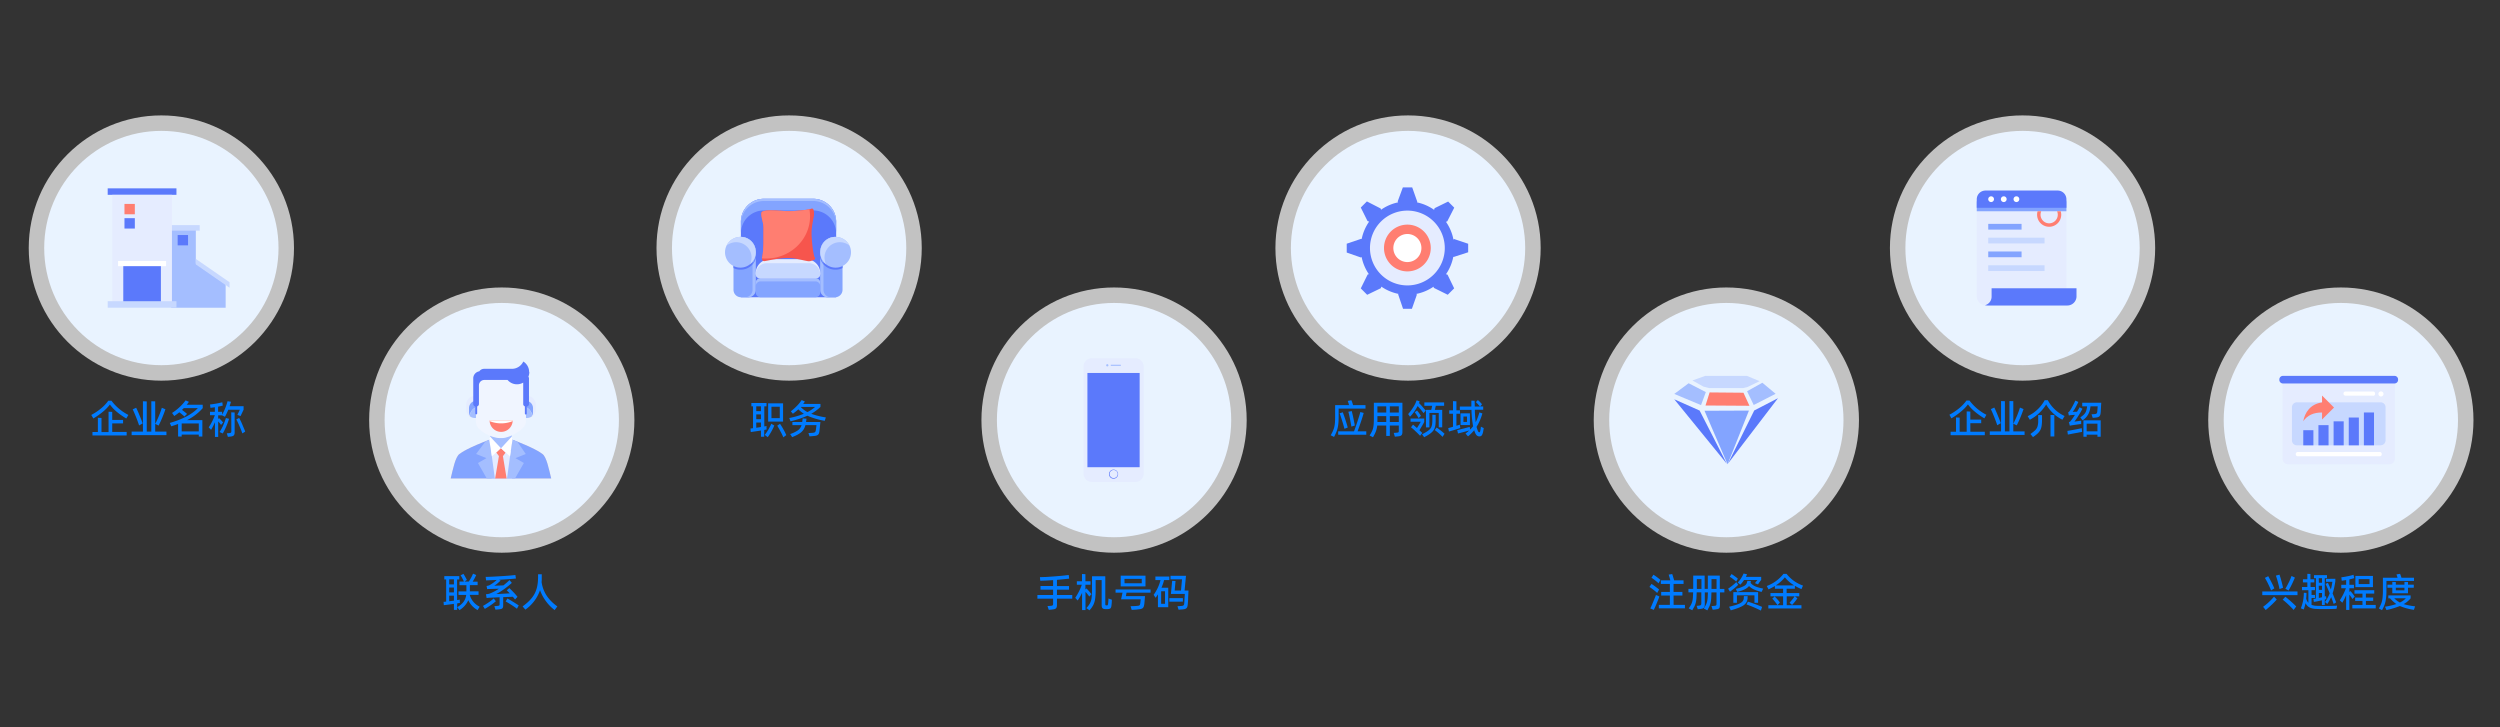 <svg id="图层_1" data-name="图层 1" xmlns="http://www.w3.org/2000/svg" xmlns:xlink="http://www.w3.org/1999/xlink" viewBox="0 0 1131 329"><rect x="0" y="0" width="1131" height="329" fill="#333333" stroke="none"/><defs><style>.cls-1{fill:none;}.cls-2{fill:#007bff;}.cls-3,.cls-9{fill:#fff;}.cls-3{opacity:0.7;}.cls-4{fill:#e9f3ff;}.cls-5{fill:#a4beff;}.cls-6{fill:#5b79fb;}.cls-7{fill:#c7d8ff;}.cls-8{fill:#e5ecff;}.cls-10{fill:#ff7e71;}.cls-11{fill:#83a4ff;}.cls-12{fill:#f7554d;}.cls-13{clip-path:url(#clip-path);}.cls-14{fill:#ffdecc;}.cls-15{fill:#f1ad86;}.cls-16{fill:#f0f5ff;}.cls-17{fill:#fefffe;}</style><clipPath id="clip-path"><rect class="cls-1" x="203.9" y="163.55" width="45.47" height="53"/></clipPath></defs><path class="cls-2" d="M41.29,187.72a26.49,26.49,0,0,0,4.49-3A18.35,18.35,0,0,0,49,181.28h1.42a22.15,22.15,0,0,0,7.66,6.44l-.94,1.61a32.29,32.29,0,0,1-4.36-3.06A17.1,17.1,0,0,1,49.72,183a18.34,18.34,0,0,1-3.15,3.26,33.43,33.43,0,0,1-4.34,3.06Zm14.39,3.84H50.77v3.85H57.3V197H41.83v-1.57h2.45V189l1.64.07v6.39h3.19v-9.2l1.66.07v3.64h4.91Z"/><path class="cls-2" d="M70.21,195.25H75.3v1.6H59.55v-1.6h5.11V181.53l1.73.07v13.65h2.07V181.53l1.75.05Zm-7.28-2.77c-.36-1.14-.83-2.42-1.4-3.84s-1.07-2.57-1.5-3.45l1.57-.73c.41.82.92,1.95,1.53,3.44s1.1,2.69,1.4,3.64Zm11.9-7.33c-.34,1.06-.81,2.3-1.4,3.73s-1.15,2.64-1.68,3.65l-1.54-.77c.55-1,1.11-2.25,1.67-3.6a36.16,36.16,0,0,0,1.33-3.68Z"/><path class="cls-2" d="M91.72,184.64a23,23,0,0,1-7.1,5.42h6.93v7.44H89.93v-.88H82.19v.88H80.57v-5.69c-1.15.43-2.18.77-3.1,1.05l-.66-1.52q8.7-2.51,12.69-6.7H83.15l-.81.8c1,.72,1.72,1.33,2.28,1.82l-1.2,1.17a18.77,18.77,0,0,0-2.31-1.9c-.72.58-1.48,1.14-2.27,1.68l-1-1.39a22.22,22.22,0,0,0,3.4-2.64,21.07,21.07,0,0,0,2.72-3.05l1.51.65c-.31.45-.63.9-1,1.32h7.22Zm-9.53,10.52h7.74v-3.57H82.19Z"/><path class="cls-2" d="M100,192.24a13.7,13.7,0,0,0-1.29-1.58v7H97.24V191a26.46,26.46,0,0,1-1.75,3.47l-1.06-1.15a25.55,25.55,0,0,0,2.77-5.47H95v-1.55h2.2v-2.07c-1,.16-1.69.25-2,.27l-.18-1.52c.76-.07,1.67-.19,2.77-.39s2-.4,2.78-.6l.21,1.5c-.45.12-1.15.29-2.12.48v2.33h1.82v1.29a21.31,21.31,0,0,0,1.4-2.9,25.73,25.73,0,0,0,1.06-3.18l1.55.25c-.14.5-.34,1.15-.61,2h6.32v1.59l-1.37,2.88-1.44-.54,1.12-2.34h-5.22a35.19,35.19,0,0,1-1.52,3.2l-1.31-.66H98.7v1.71l.39-.45a19.09,19.09,0,0,1,1.86,2Zm3.62-2.77a31.24,31.24,0,0,1-1.26,3.44,28.75,28.75,0,0,1-1.58,3.19l-1.44-.65a21.4,21.4,0,0,0,1.62-3,28.54,28.54,0,0,0,1.24-3.34Zm1-2.94,1.53.08v9c0,1.37-.52,1.78-2.05,1.91l-1,.11-.5-1.59,1-.09c.86-.07,1.06-.21,1.06-.93Zm3.58,2.54c.45.85,1,1.91,1.52,3.21s1,2.29,1.2,3l-1.29.79a29.59,29.59,0,0,0-1.23-3.15c-.52-1.22-1-2.29-1.49-3.19Z"/><circle class="cls-3" cx="1059" cy="190.05" r="60"/><circle class="cls-4" cx="1059" cy="190.05" r="53"/><circle class="cls-3" cx="781" cy="190.05" r="60"/><circle class="cls-4" cx="781" cy="190.05" r="53"/><circle class="cls-3" cx="915" cy="112.21" r="60"/><circle class="cls-4" cx="915" cy="112.21" r="53"/><circle class="cls-3" cx="637" cy="112.21" r="60"/><circle class="cls-4" cx="637" cy="112.21" r="53"/><circle class="cls-3" cx="504" cy="190.05" r="60"/><circle class="cls-4" cx="504" cy="190.05" r="53"/><circle class="cls-3" cx="357" cy="112.21" r="60"/><circle class="cls-4" cx="357" cy="112.21" r="53"/><circle class="cls-3" cx="227" cy="190.05" r="60"/><circle class="cls-4" cx="227" cy="190.05" r="53"/><circle class="cls-3" cx="73" cy="112.21" r="60"/><circle class="cls-4" cx="73" cy="112.21" r="53"/><path class="cls-5" d="M88.59,119.25V104H77.44v35.22h24.65V128.64Zm0,0"/><rect class="cls-6" x="48.72" y="85.21" width="31.11" height="2.93"/><path class="cls-7" d="M77.44,101.86H90.35v2.5H77.44Zm26.41,28.32L88.59,119.62v-2.5l15.26,10.57Zm0,0"/><rect class="cls-8" x="50.78" y="88.14" width="27" height="48.72"/><rect class="cls-9" x="53.42" y="118.07" width="21.72" height="2.35"/><rect class="cls-6" x="55.77" y="120.42" width="17.02" height="16.43"/><rect class="cls-10" x="56.31" y="92.25" width="4.69" height="4.69"/><path class="cls-6" d="M56.31,98.7H61v4.7H56.31Zm24.06,7.63h4.7V111h-4.7Zm0,0"/><rect class="cls-7" x="48.72" y="136.27" width="31.11" height="2.93"/><path class="cls-2" d="M346.83,194.3l-1.1.21v3.08h-1.48v-2.83c-1.35.24-2.88.45-4.61.69l-.12-1.59,1.15-.14v-9.9h-.75v-1.5h6.85v1.5h-1v9.09c.27,0,.61-.11,1-.2l0,.7ZM344.25,186v-2.17h-2.12V186Zm0,1.46h-2.12v2.2h2.12Zm-2.12,6.05c.65-.07,1.12-.16,1.46-.21l.66-.11v-2.05h-2.12Zm3.85,3.24a20.7,20.7,0,0,0,1.64-2.44,20.29,20.29,0,0,0,1.3-2.6l1.38.78a24.24,24.24,0,0,1-1.36,2.77,19.34,19.34,0,0,1-1.63,2.52Zm1.53-14.27h6.75v8.24h-6.75Zm1.5,6.68h3.76V184H349Zm3.85,2.55c.47.67,1,1.53,1.59,2.6a28.16,28.16,0,0,1,1.27,2.53l-1.35,1a22.91,22.91,0,0,0-1.22-2.55q-.81-1.54-1.53-2.7Z"/><path class="cls-2" d="M373.11,190.39a33.16,33.16,0,0,1-7.85-2.32,41.09,41.09,0,0,1-7.62,2.52l-.59-1.48a34.57,34.57,0,0,0,6.61-1.93,15.62,15.62,0,0,1-2.5-2,23.24,23.24,0,0,1-2.47,2l-.92-1.11a23.36,23.36,0,0,0,2.76-2.45,18.78,18.78,0,0,0,2.14-2.63l1.46.65c-.24.38-.51.75-.78,1.1h7.83v1.35A21.39,21.39,0,0,1,367,187.2a33.59,33.59,0,0,0,6.61,1.64Zm-8.26-1s0,.27-.09.74l-.11.79h6.5l-.22,2.1c-.09.87-.16,1.59-.23,2.17-.22,1.54-.81,1.94-2.72,2.08l-1.75.15-.5-1.5,1.71-.1c1.21-.11,1.49-.26,1.64-1.26l.2-1.46.09-.76h-5c-.69,2.61-2.18,3.91-6,5.42l-.9-1.4a13.46,13.46,0,0,0,3.57-1.73,4.58,4.58,0,0,0,1.58-2.29h-4.14v-1.42h4.43a15.5,15.5,0,0,0,.2-1.64Zm-2.63-5.3a12.13,12.13,0,0,0,3.06,2.34,15.86,15.86,0,0,0,3.47-2.34Z"/><path class="cls-6" d="M378.29,134.48H335.18V100.35a10.41,10.41,0,0,1,10.41-10.41h22.29a10.4,10.4,0,0,1,10.4,10.41v34.13Zm0,0"/><path class="cls-11" d="M367.88,89.93H345.59a10.42,10.42,0,0,0-10.41,10.41v5.27A10.41,10.41,0,0,1,345.59,95.2h22.29a10.4,10.4,0,0,1,10.4,10.41v-5.27a10.4,10.4,0,0,0-10.4-10.41Zm0,0"/><path class="cls-5" d="M367.88,89.93H345.59a10.42,10.42,0,0,0-10.41,10.41v1a10.41,10.41,0,0,1,10.41-10.41h22.29a10.41,10.41,0,0,1,10.4,10.41v-1a10.4,10.4,0,0,0-10.4-10.41Zm0,0"/><path class="cls-11" d="M374.48,134.48h3.3a3.38,3.38,0,0,0,3.38-3.39V110.56a3.38,3.38,0,0,0-3.38-3.39,6.68,6.68,0,0,0-6.68,6.68v17.24a3.38,3.38,0,0,0,3.38,3.39Zm0,0"/><path class="cls-5" d="M372.54,131.09V113.85a6.68,6.68,0,0,1,5.84-6.62,3,3,0,0,0-.6-.06,6.68,6.68,0,0,0-6.68,6.68v17.24a3.38,3.38,0,0,0,3.38,3.39h1.44a3.38,3.38,0,0,1-3.38-3.39Zm0,0"/><path class="cls-6" d="M378.05,122a6.92,6.92,0,0,0,3.11-.74V110.56a3.37,3.37,0,0,0-.63-2,6.85,6.85,0,0,0-2.49-.47,6.95,6.95,0,1,0,0,13.89Zm0,0"/><path class="cls-11" d="M372.54,113.85a6.64,6.64,0,0,1,2-4.77,6.92,6.92,0,0,0-2,10.21Zm0,0"/><path class="cls-5" d="M371.1,114.12a6.95,6.95,0,1,0,3.47-6,6.94,6.94,0,0,0-3.47,6Zm0,0"/><path class="cls-7" d="M373,116.52a6.95,6.95,0,0,1,11.27-5.44,6.94,6.94,0,1,0-10.57,8.46,7,7,0,0,1-.7-3Zm0,0"/><path class="cls-11" d="M338.51,134.48h-3.3a3.38,3.38,0,0,1-3.38-3.39V110.56a3.38,3.38,0,0,1,3.38-3.39,6.68,6.68,0,0,1,6.68,6.68v17.24a3.4,3.4,0,0,1-3.38,3.39Zm0,0"/><path class="cls-5" d="M340.45,131.09V113.85a6.68,6.68,0,0,0-5.85-6.62,3.08,3.08,0,0,1,.61-.06,6.67,6.67,0,0,1,6.67,6.68v17.24a3.38,3.38,0,0,1-3.38,3.39h-1.43a3.39,3.39,0,0,0,3.38-3.39Zm0,0"/><path class="cls-6" d="M334.94,122a6.89,6.89,0,0,1-3.11-.74V110.56a3.3,3.3,0,0,1,.63-2,6.85,6.85,0,0,1,2.49-.47,6.95,6.95,0,1,1,0,13.89Zm0,0"/><path class="cls-11" d="M340.45,113.85a6.65,6.65,0,0,0-2-4.77,6.93,6.93,0,0,1,2,10.21Zm0,0"/><path class="cls-5" d="M328,114.12a6.95,6.95,0,1,0,6.95-6.94,6.95,6.95,0,0,0-6.95,6.94Zm0,0"/><path class="cls-7" d="M340,116.52a6.95,6.95,0,0,0-11.27-5.44,6.94,6.94,0,1,1,10.56,8.46,6.81,6.81,0,0,0,.71-3Zm0,0"/><path class="cls-11" d="M368.88,134.48H344.1a2.23,2.23,0,0,1-2.22-2.22v-4.19a2.23,2.23,0,0,1,2.22-2.22h24.78a2.23,2.23,0,0,1,2.22,2.22v4.19a2.23,2.23,0,0,1-2.22,2.22Zm0,0"/><path class="cls-5" d="M368.88,125.85H344.1a2.23,2.23,0,0,0-2.22,2.22v1.44a2.23,2.23,0,0,1,2.22-2.22h24.78a2.23,2.23,0,0,1,2.22,2.22v-1.44a2.23,2.23,0,0,0-2.22-2.22Zm0,0"/><path class="cls-8" d="M368.91,125.85H344.07a2.19,2.19,0,0,1-2.19-2.18,6.46,6.46,0,0,1,6.44-6.44h16.35a6.45,6.45,0,0,1,6.43,6.44,2.19,2.19,0,0,1-2.19,2.18Zm0,0"/><path class="cls-7" d="M369.38,125.85H343.61a1.73,1.73,0,0,1-1.73-1.72,5.07,5.07,0,0,1,5.07-5.06H366a5.07,5.07,0,0,1,5.06,5.06,1.73,1.73,0,0,1-1.72,1.72Zm0,0"/><path class="cls-12" d="M344.45,96.29c0-.31.29-.55.76-.71a7.6,7.6,0,0,1,1.79-.32,23.15,23.15,0,0,1,2.42-.06c.89,0,1.78,0,2.69.1l2.62.15c.84,0,1.57.07,2.2.07.92,0,1.91,0,2.95-.1s2-.16,3-.26,1.79-.22,2.52-.35a8.92,8.92,0,0,0,1.57-.37.71.71,0,0,1,.73,0,1.38,1.38,0,0,1,.4.66,3.91,3.91,0,0,1,.14,1,9.4,9.4,0,0,1,0,1.19c0,.39-.12.88-.24,1.46s-.24,1.25-.37,2-.24,1.49-.33,2.3a19.77,19.77,0,0,0-.15,2.42c0,.55,0,1.17.06,1.88s.09,1.43.16,2.2.15,1.52.24,2.27.2,1.44.31,2.07.22,1.16.32,1.61a3.27,3.27,0,0,0,.31.9.85.85,0,0,1,.19.6.65.65,0,0,1-.31.43,3.64,3.64,0,0,1-.71.34l-1,.33a3.29,3.29,0,0,1-1.54,0c-.63-.11-1.36-.26-2.2-.45l-2.72-.57a19.34,19.34,0,0,0-3.1-.35,24.72,24.72,0,0,0-3.39.13c-1.19.13-2.32.28-3.37.45s-2,.35-2.77.5-1.32.25-1.6.29a1.06,1.06,0,0,1-1.14-.38,1.57,1.57,0,0,1-.09-1.32,10,10,0,0,0,.23-1.17q.12-.75.21-1.74c.05-.65.1-1.35.13-2.09s.05-1.48.05-2.23,0-1.45,0-2.2,0-1.45,0-2.12,0-1.31,0-1.91a12,12,0,0,0-.15-1.6c-.07-.47-.18-.93-.29-1.39s-.22-.9-.31-1.34-.15-.84-.19-1.24a4.7,4.7,0,0,1,.05-1.14Zm0,0"/><path class="cls-10" d="M362.87,95.16c-.95.11-1.95.2-3,.26s-2,.1-2.95.1c-.62,0-1.35,0-2.2-.07l-2.62-.15c-.91,0-1.8-.08-2.69-.1a23.15,23.15,0,0,0-2.42.06,7.12,7.12,0,0,0-1.79.32c-.47.16-.72.39-.76.71a4.15,4.15,0,0,0,0,1.12,9.73,9.73,0,0,0,.19,1.25c.09.43.19.87.3,1.34s.22.92.3,1.39a14,14,0,0,1,.14,1.6c0,.59,0,1.23,0,1.9s0,1.38,0,2.13,0,1.47,0,2.2,0,1.48-.05,2.23-.07,1.44-.13,2.09-.13,1.23-.2,1.74a9.65,9.65,0,0,1-.24,1.17,2.31,2.31,0,0,0-.08.43c.62.06,1.24.09,1.87.09,11,0,19.92-8.55,19.92-19.1a17.83,17.83,0,0,0-.29-3.21l-.77.15c-.73.13-1.57.24-2.52.35Zm0,0"/><path class="cls-2" d="M208.08,272.74l-1.26.23v2.92h-1.46v-2.7c-1.42.21-3,.41-4.58.59l-.12-1.51c.56,0,1-.09,1.19-.13v-10H201v-1.5h6.79v1.5h-1v9.34l1.22-.21,0,.72Zm-2.72-8.36V262.1h-2.13v2.28Zm0,1.43h-2.13V268h2.13ZM203.23,272c1-.12,1.71-.23,2.13-.28v-2.24h-2.13Zm12.84,4a9.59,9.59,0,0,1-4.21-4.46,10,10,0,0,1-4,4.48l-1-1.35c2.51-1.44,3.75-3.15,4.06-5.53h-3.5v-1.58H211l0-2.83h-3.13V263.1h2c-.2-.45-.43-1-.74-1.51a8.22,8.22,0,0,0-.77-1.29l1.28-.69c.23.34.52.79.83,1.35s.57,1,.75,1.41l-1.08.73h1.95c.34-.52.7-1.13,1.08-1.81a18.7,18.7,0,0,0,.84-1.77l1.43.63a27.1,27.1,0,0,1-1.61,3h2.25v1.55h-3.51v2.83h3.93v1.58h-4v0a8.54,8.54,0,0,0,4.5,5.37Z"/><path class="cls-2" d="M224.33,272A25.23,25.23,0,0,1,222,273.8c-.92.61-1.8,1.17-2.67,1.67l-.84-1.35a29.79,29.79,0,0,0,2.61-1.62,17.53,17.53,0,0,0,2.25-1.76Zm3.31-1.9v3.62c0,1.59-.34,1.8-2.32,2l-1.19.09-.48-1.6,1.2-.09c1-.07,1.17-.16,1.17-.86v-3.06l-4.34.21c-.45,0-1,.07-1.53.15l-.3-1.7a11.18,11.18,0,0,0,1.46-.25,19.55,19.55,0,0,0,4.39-2.28l-3.85.12c-.38,0-.87,0-1.44.09l-.29-1.46a4.28,4.28,0,0,0,1.4-.37,17.08,17.08,0,0,0,3.19-2.35l-1,.06-3.8.16-.2-1.6c1.84,0,4.12-.15,6.84-.31s4.94-.34,6.61-.54l.25,1.6c-1.64.17-4.19.36-7.7.56l.79.34c-.72.67-1.28,1.18-1.69,1.52a13.13,13.13,0,0,1-1.21.83l4.14-.15a35.53,35.53,0,0,0,2.76-2.39l1.06,1.26a39.29,39.29,0,0,1-3.49,2.82,28.79,28.79,0,0,1-3.53,2.2c1.24,0,3.26-.13,6.08-.29-.54-.56-1-1-1.37-1.37l1.16-1c.52.45,1.15,1.08,1.89,1.86a23.93,23.93,0,0,1,1.81,2.09L233,271.21c-.22-.29-.54-.71-1-1.23l-2.67.09C229,270.09,228.42,270.13,227.64,270.14Zm1.93.65c.68.38,1.53.89,2.56,1.52s1.87,1.17,2.54,1.62l-.8,1.51a28.34,28.34,0,0,0-2.41-1.68q-1.56-1-2.7-1.62Z"/><path class="cls-2" d="M250.92,276a19.81,19.81,0,0,1-6.61-9,17.81,17.81,0,0,1-6.64,8.8l-1.25-1.46c5.1-3.72,6.88-7,7-12.89,0-.23,0-.79,0-1.65l1.67,0c0,.16,0,.54,0,1.13v1.14c0,.57-.06,1-.07,1.28.66,4.55,3.07,8.08,7.12,11Z"/><g class="cls-13"><path class="cls-14" d="M222.08,198.67c-10.05,3.8-13.06,5.83-14.26,6.74-1.83,1.4-2.85,6.62-3.93,11.06h45.48c-1.08-4.44-2.1-9.66-3.93-11.06-1.2-.91-4.1-2.89-14.15-6.69Zm0,0"/><path class="cls-11" d="M222.08,198.67c-10.05,3.8-13.06,5.83-14.26,6.74-1.83,1.4-2.85,6.62-3.93,11.06h45.48c-1.08-4.44-2.1-9.66-3.93-11.06-1.2-.91-4.1-2.89-14.15-6.69Zm0,0"/></g><path class="cls-5" d="M231.51,191.1v9.61a6.74,6.74,0,0,1-9.76,0V191.1c0-5.19,9.76-5.19,9.76,0Zm0,0"/><path class="cls-8" d="M226.65,202.8s-6.81,1.4-6.81,1.76,2.6,11.92,2.6,11.92h9.25l1.05-11.87Zm0,0"/><path class="cls-5" d="M221.75,198.8v1.91l2.12,15.76h-3.65l-4-7,3.83-2.2-4.67-1.88,4.3-5.76Zm9.76,0v1.9l-2.14,15.76H233l4-7-3.83-2.2,4.68-1.88-3.83-5.59Zm0,0"/><path class="cls-9" d="M221.75,197.53l-.42,1.43,1.19,7.46,4.14-3.62Zm0,0"/><path class="cls-10" d="M224.53,204.75l1.18,1.57h1.84l1.18-1.57-2.08-1.95Zm1.18,1.58L224,216.47h5.2l-1.68-10.14Zm0,0"/><path class="cls-9" d="M231.51,197.53l.34,1.41-1.13,7.55-4.07-3.69Zm0,0"/><path class="cls-15" d="M212.51,188l0,.28.37.25a3,3,0,0,1-.34-.53Zm0,0"/><path class="cls-8" d="M212.12,184.65a3.37,3.37,0,0,1,3.38-3.37h.05v-2.16a4.6,4.6,0,0,0-.64-.05,4,4,0,0,0-4,4v2.12a4,4,0,0,0,1.54,3.14l0-.28a3.43,3.43,0,0,1-.39-1.56Zm0,0"/><path class="cls-11" d="M215.54,184.18v-2.9h0a3.37,3.37,0,0,0-3.37,3.38v1.8a3.36,3.36,0,0,0,.38,1.56,4.66,4.66,0,0,1,3-3.84Zm0,0"/><path class="cls-5" d="M212.51,188a3.67,3.67,0,0,0,.34.53,4,4,0,0,0,2.05.57,4.48,4.48,0,0,0,.64-.05v-4.89a4.64,4.64,0,0,0-3,3.84Zm0,0"/><path class="cls-15" d="M240.75,188l0,.28-.37.25a3,3,0,0,0,.34-.53Zm0,0"/><path class="cls-8" d="M241.14,184.65a3.37,3.37,0,0,0-3.38-3.37h0v-2.16a4.6,4.6,0,0,1,.64-.05,4,4,0,0,1,4,4v2.12a3.94,3.94,0,0,1-1.54,3.14l0-.28a3.43,3.43,0,0,0,.39-1.56Zm0,0"/><path class="cls-11" d="M237.72,184.18v-2.9h.05a3.37,3.37,0,0,1,3.37,3.38v1.8a3.36,3.36,0,0,1-.38,1.56,4.66,4.66,0,0,0-3-3.84Zm0,0"/><path class="cls-5" d="M240.75,188a3.67,3.67,0,0,1-.34.53,4,4,0,0,1-2,.57,4.48,4.48,0,0,1-.64-.05v-4.89a4.64,4.64,0,0,1,3,3.84Zm0,0"/><path class="cls-16" d="M237.93,191c0,3-7.21,7.18-10.66,7.18H226c-3.51,0-10.67-3.36-10.67-7.18V177.2c0-5.89,4.78-6.39,10.67-6.39h1.28c5.89,0,10.66.5,10.66,6.39Zm0,0"/><path class="cls-10" d="M226.72,195.38a5.22,5.22,0,0,0,5.22-5.22H221.5a5.22,5.22,0,0,0,5.22,5.22Zm0,0"/><path class="cls-17" d="M221.51,190.52a13.94,13.94,0,0,0,10.42,0c0-.12,0-.25,0-.36H221.5c0,.12,0,.24,0,.36Zm0,0"/><path class="cls-6" d="M239.38,168.28a5.56,5.56,0,0,0-2.64-4.73,5.7,5.7,0,0,1-5.17,3.31H219a2.62,2.62,0,0,0-2.17,1.13,3.25,3.25,0,0,0-2.73,3,.53.53,0,0,0,0,.13v11.69a1.15,1.15,0,0,0,.91,1.07v3.21a.44.44,0,0,0,.87,0v-3.24a1.15,1.15,0,0,0,.79-1v-8.52a2.44,2.44,0,0,1,2.44-2.44h10.52a5.56,5.56,0,0,0,7.07,1.2v9.76a1.13,1.13,0,0,0,.75,1v3.26a.43.43,0,0,0,.86,0v-3.2a1.15,1.15,0,0,0,1-1.08V171.14a1,1,0,0,0-.27-.68,5.61,5.61,0,0,0,.43-2.18Zm0,0"/><path class="cls-2" d="M485.09,269.19v1.66h-6.92v2.7c0,1.74-.45,2.05-2.41,2.23l-1.31.11-.56-1.71,1.31-.09c1.14-.11,1.23-.13,1.23-1.1v-2.14h-7.11v-1.66h7.11v-2.43h-5.71v-1.64h5.71v-2.66q-3.57.24-5.82.28l-.14-1.63c1.8,0,4-.15,6.55-.35s4.72-.39,6.47-.63l.21,1.66q-2,.24-5.53.54v2.79h5.46v1.64h-5.46v2.43Z"/><path class="cls-2" d="M492.79,269.88a24.66,24.66,0,0,0-1.71-2.15V276h-1.55v-7.8a20.7,20.7,0,0,1-2,3.46l-1.1-1.2a27.7,27.7,0,0,0,1.64-2.78,19.35,19.35,0,0,0,1.33-3.15h-2.23v-1.58h2.32v-3.26l1.55.07v3.19h2.32v1.58h-2.32v2.11l.47-.43a14.08,14.08,0,0,1,1.09,1.17c.47.52.87,1,1.19,1.42ZM503,271.3a20,20,0,0,1-.15,2.41c-.14,1.49-.43,1.78-1.83,1.85h-1c-1.2-.05-1.63-.48-1.63-1.9V262.42h-2.72v4.47a26.12,26.12,0,0,1-.24,4.05,8.65,8.65,0,0,1-.81,2.72,10.5,10.5,0,0,1-1.74,2.44l-1.41-1a10.54,10.54,0,0,0,1.64-2.2,7,7,0,0,0,.72-2.34,27.46,27.46,0,0,0,.2-3.74v-6.12h6v12.46c0,.59.07.7.52.72h.22c.36,0,.45-.13.54-.87a19.6,19.6,0,0,0,.15-2.23Z"/><path class="cls-2" d="M520.51,268.11H509.65l-.3,1.57H518l-.14,1.71c-.06.68-.09,1.26-.15,1.71-.3,2.19-.65,2.43-3.6,2.68l-2.14.13-.49-1.66,2.25-.09c1.91-.14,2-.16,2.15-1.44.1-.77.16-1.31.18-1.6h-8.88l.65-3h-3.15v-1.44h15.84ZM507,260.42h11.22v4.88H507Zm1.75,3.46h7.78v-2H508.7Z"/><path class="cls-2" d="M522.7,262.42v-1.6H529v1.6h-2.36a25.08,25.08,0,0,1-1.19,3.48h3.06v8.8h-4.66v-5.8c-.42.63-.76,1.15-1.05,1.55l-.9-1.35a18.69,18.69,0,0,0,1.86-3.15,19,19,0,0,0,1.26-3.53Zm2.6,10.75h1.76V267.5H525.3Zm3.72-2.56h6.12v1.57H529Zm6.88-3.44h1.77l-.15,3.05c0,1.31-.11,2.32-.16,3-.15,1.93-.61,2.34-2.52,2.49l-1.66.12-.5-1.58,1.69-.11c1.1-.07,1.31-.31,1.39-1.3l.12-2.07c.06-.88.11-1.56.13-2.07h-6.29l.56-5.94,1.53.09-.39,4.3h2.86l.47-5.07h-5.21v-1.59h7Z"/><path class="cls-8" d="M513.57,218.05H494a3.82,3.82,0,0,1-3.81-3.81V165.85a3.81,3.81,0,0,1,3.81-3.8h19.61a3.81,3.81,0,0,1,3.81,3.8v48.39a3.81,3.81,0,0,1-3.81,3.81Zm0,0"/><rect class="cls-6" x="491.95" y="168.73" width="23.63" height="42.64"/><path class="cls-6" d="M501.71,214.45a2.06,2.06,0,1,0,2.06-2,2.05,2.05,0,0,0-2.06,2Zm0,0"/><path class="cls-8" d="M502,214.45a1.82,1.82,0,1,0,.91-1.57,1.79,1.79,0,0,0-.91,1.57Zm0,0"/><path class="cls-5" d="M507.07,165.52h-4.56s0,0,0,0V165a0,0,0,0,1,0,0h4.56a0,0,0,0,1,0,0v.45s0,0,0,0Zm0,0"/><path class="cls-5" d="M500.43,165.26a.51.51,0,0,0,.26.44.52.52,0,0,0,.51,0,.51.51,0,0,0,0-.88.47.47,0,0,0-.51,0,.51.51,0,0,0-.26.44Zm0,0"/><path class="cls-2" d="M881.91,187.63a26.49,26.49,0,0,0,4.49-3,18.35,18.35,0,0,0,3.22-3.42H891a22.21,22.21,0,0,0,7.65,6.44l-.93,1.61a31.47,31.47,0,0,1-4.36-3.07,16.79,16.79,0,0,1-3.06-3.25,18.35,18.35,0,0,1-3.15,3.25,32.57,32.57,0,0,1-4.34,3.07Zm14.39,3.84h-4.92v3.85h6.54v1.57H882.45v-1.57h2.45v-6.46l1.64.07v6.39h3.19v-9.2l1.65.07v3.64h4.92Z"/><path class="cls-2" d="M910.82,195.16h5.1v1.6H900.17v-1.6h5.11V181.44l1.73.07v13.65h2.07V181.44l1.74.05Zm-7.27-2.77c-.36-1.14-.83-2.42-1.4-3.84s-1.07-2.57-1.5-3.46l1.57-.72c.41.81.92,1.95,1.53,3.44s1.1,2.69,1.4,3.64Zm11.9-7.33c-.34,1.06-.81,2.3-1.4,3.73s-1.16,2.64-1.68,3.65l-1.55-.77q.84-1.57,1.68-3.6a37,37,0,0,0,1.33-3.68Z"/><path class="cls-2" d="M917.32,188.28a17,17,0,0,0,7.69-7.22h1.42a16.37,16.37,0,0,0,7.6,7.15l-1,1.67a17.39,17.39,0,0,1-7.34-6.89,19.17,19.17,0,0,1-7.39,6.91Zm1.24,8.05a16.77,16.77,0,0,0,2.23-1.78,4,4,0,0,0,1-1.7,8.53,8.53,0,0,0,.29-2.52v-2.57l1.73.05v2.36c-.07,4-.68,5.26-4.09,7.58Zm9.09-8.61,1.73.06v9.68h-1.73Z"/><path class="cls-2" d="M941.87,194.55l.06.83-2.94.55c-1.42.27-2.59.51-3.49.67l-.22-1.66c.6-.09,1.69-.27,3.26-.57s2.67-.53,3.26-.67Zm-6.23-8.05a1.1,1.1,0,0,0,.63-.51,15.49,15.49,0,0,0,1.23-2,29.26,29.26,0,0,0,1.37-2.76l1.38.61c-.38.83-.83,1.71-1.35,2.63a11.76,11.76,0,0,1-1.24,1.87l2-.09c.57-1,1-1.63,1.11-2l1.32.67a32.69,32.69,0,0,1-1.89,3.28,23.93,23.93,0,0,1-1.75,2.54c1.66-.22,2.68-.36,3.08-.45l0,1.58a2.6,2.6,0,0,1-.47,0l-3.46.49c-.48.09-.9.16-1.2.25l-.45-1.64a1.49,1.49,0,0,0,.93-.66,25.65,25.65,0,0,0,1.82-2.63l-1.87.12a8.13,8.13,0,0,0-.9.17Zm6.36-4.29h8.6l-.07,1.25c-.07,1.42-.12,2.46-.18,3.11-.14,1.77-.68,2.22-2.41,2.36l-1.19.11-.54-1.61,1.23-.07c1-.07,1.29-.28,1.38-1.29l.18-2.24h-3.26l-.12.8a7.7,7.7,0,0,1-3.48,5.54l-1-1.35c2.23-1.55,2.64-2.34,3-4.46,0-.11.05-.29.07-.53H942Zm2,15.36h-1.46v-7.4h7.81v7.4h-1.47v-.92H944Zm4.88-2.43v-3.46H944v3.46Z"/><path class="cls-8" d="M930.56,138.21h-32a4.3,4.3,0,0,1-4.29-4.29V90.49a4.29,4.29,0,0,1,4.29-4.28h32a4.28,4.28,0,0,1,4.28,4.28v43.44a4.29,4.29,0,0,1-4.28,4.28Zm0,0"/><path class="cls-11" d="M934.84,95.57V91.7a3.94,3.94,0,0,0-3.93-3.93H898.22a3.94,3.94,0,0,0-3.93,3.93v3.87Zm0,0"/><path class="cls-6" d="M934.84,94V90.14a3.94,3.94,0,0,0-3.93-3.93H898.22a3.94,3.94,0,0,0-3.93,3.93V94Zm0,0"/><rect class="cls-11" x="899.48" y="101.28" width="15.08" height="2.6"/><rect class="cls-7" x="899.48" y="107.53" width="25.48" height="2.6"/><rect class="cls-11" x="899.48" y="113.77" width="15.08" height="2.6"/><rect class="cls-7" x="899.48" y="120.01" width="25.48" height="2.6"/><path class="cls-6" d="M901,130.41v3.86a4,4,0,0,1-3,3.81,4.61,4.61,0,0,0,1.07.13h36a4.17,4.17,0,0,0,4.34-3.94v-3.86Zm0,0"/><path class="cls-10" d="M930.62,95.57a3.82,3.82,0,0,1,.32,1.56,3.9,3.9,0,0,1-7.8,0,3.86,3.86,0,0,1,.33-1.56h-1.66a5.3,5.3,0,0,0-.23,1.56,5.46,5.46,0,0,0,10.92,0,5.35,5.35,0,0,0-.23-1.56Zm0,0"/><path class="cls-9" d="M899.48,90.11a1.3,1.3,0,1,0,1.3-1.3,1.3,1.3,0,0,0-1.3,1.3Zm0,0"/><path class="cls-9" d="M905.2,90.11a1.3,1.3,0,1,0,1.3-1.3,1.31,1.31,0,0,0-1.3,1.3Zm0,0"/><path class="cls-9" d="M910.93,90.11a1.3,1.3,0,1,0,1.3-1.3,1.3,1.3,0,0,0-1.3,1.3Zm0,0"/><path class="cls-2" d="M749.71,268.25a20.59,20.59,0,0,0-1.7-1.44,19.23,19.23,0,0,0-1.8-1.27l.92-1.37a20,20,0,0,1,1.73,1.19c.7.52,1.28.95,1.71,1.33Zm.14,1.21.85.38c-.16.54-.56,1.57-1.19,3.08s-1.08,2.5-1.35,3l-1.57-.68c.25-.47.7-1.46,1.33-3s1.07-2.56,1.23-3.08Zm.47-5.58a18,18,0,0,0-1.51-1.3q-1-.78-1.68-1.2L748,260c.45.27,1,.65,1.65,1.13s1.15.88,1.53,1.23Zm6.82,9.76h5.13v1.56H750.45v-1.56h5v-4.22h-3.93V267.8h3.93v-3.63h-4.09v-1.62h4.3c-.27-1-.52-1.86-.75-2.6l1.6-.25c.14.38.43,1.32.88,2.85h4.25v1.62h-4.52v3.63h4v1.62h-4Z"/><path class="cls-2" d="M780.11,266.45V268h-2v5.69c-.07,1.67-.38,1.84-2.23,2.05l-1.1.09-.5-1.64,1.17-.09c1-.07,1.1-.21,1.1-1V268h-2.29c-.07,4.36-.34,5.49-1.86,8.12l-1.6-.83c1.51-2.36,1.77-3.26,1.87-7.29h-1.42v5.38c0,1.59-.5,2-2.27,2.15l-.92.1-.48-1.54,1-.11c.85-.06,1.1-.25,1.1-1v-5h-2.09c-.07,4.34-.39,5.49-2,8.1l-1.6-.84c1.62-2.36,1.89-3.21,2-7.26h-2.14v-1.57h2.16v-6h5.18v6h1.44v-6h5.42v6ZM767.65,262v4.43h2.09V262Zm6.63,0v4.43h2.29V262Z"/><path class="cls-2" d="M786.36,264.56c-.45.45-1,1-1.77,1.61s-1.37,1.09-1.94,1.51l-.85-1.35c.56-.38,1.21-.85,1.93-1.42a18.86,18.86,0,0,0,1.76-1.57l.38.5Zm4.3,5.13-.06.58a5.63,5.63,0,0,1,0,.58c-.36,2.63-2.07,3.69-7.6,5.27l-.76-1.64c5.14-1.15,6.41-2.08,6.63-3.67,0-.14,0-.52.09-1.13Zm-5.2-6.59c-.38-.34-.87-.73-1.46-1.18a14.3,14.3,0,0,0-1.46-1l.79-1.21a13.39,13.39,0,0,1,1.49,1,14.89,14.89,0,0,1,1.39,1.07Zm9.9,4.79v4.83h-1.64v-3.39h-7.94v3.39h-1.62v-4.83Zm1.58-.1c-2.93-.71-4.66-1.53-5.67-2.69-.88,1.17-2.57,2-5.36,2.67l-.62-1.37a14.15,14.15,0,0,0,3.71-1.3,2.48,2.48,0,0,0,1.35-1.62l.16-.72,1.61.07-.13.63a1.19,1.19,0,0,0,0,.2c.84,1.25,2.53,2,5.68,2.63Zm-10.78-4.25a13.67,13.67,0,0,0,2.64-4.07l1.55.32a11.74,11.74,0,0,1-.52,1.19h6.93v1.4a14,14,0,0,0-1.1,1.48,4,4,0,0,1-.37.52l-1.34-.57a11.43,11.43,0,0,1,1.14-1.41H789a15.46,15.46,0,0,1-1.66,2.11Zm4.59,8.64a67.69,67.69,0,0,1,6.43,2.39l-.56,1.66a51.6,51.6,0,0,0-6.5-2.77Z"/><path class="cls-2" d="M812,266.35h-3.73v1.94H814v1.5h-2l1.15.89a22.91,22.91,0,0,1-2.41,3l-1.17-1c.4-.43.81-.91,1.26-1.45a16.11,16.11,0,0,0,1.05-1.44h-3.57v4h6.66v1.49H800v-1.49h6.68v-4h-5.72v-1.5h5.72v-1.94h-3.72V265.1a27.45,27.45,0,0,1-2.89,1.53l-.77-1.53a17.07,17.07,0,0,0,7.53-5.47h1.42a16.24,16.24,0,0,0,7.43,5.29l-.7,1.59A22.51,22.51,0,0,1,812,265Zm-9.13,3.47c.38.38.81.85,1.28,1.39a12,12,0,0,1,1.08,1.38l-1.08,1.17c-.29-.43-.69-.95-1.17-1.54a14.92,14.92,0,0,0-1.21-1.39Zm8.82-5a15.15,15.15,0,0,1-4.21-3.65,15.54,15.54,0,0,1-4.14,3.65Z"/><path class="cls-11" d="M771.12,185.83l20.1-.09-9.67,24.31Zm0,0"/><path class="cls-10" d="M773.43,177.53l15.31.14,2.71,5.91-19.88-.13Zm0,0"/><path class="cls-5" d="M769.55,183.27l-12.11-5.06,6.5-4.83,7.78,4Zm0,0"/><path class="cls-6" d="M757.44,180.64l11.47,5.1,12.34,24.12Zm36.17,5.06,10.75-5.56-22.63,29.59Zm0,0"/><path class="cls-5" d="M793.38,183.22l-3-6.23,6.91-3.84,6,5Zm0,0"/><path class="cls-7" d="M773.2,175.56l-2.62-.68-4.92-2.76,5.78-2.07h18.88l5.73,2.39-5.5,2.66-1.86.46Zm0,0"/><path class="cls-2" d="M605.6,184.85v3.71c0,4.34-.49,6.07-2.07,9.11l-1.52-.75c1.66-2.9,2-4.33,2-8.31v-5.32h6.32c-.2-.71-.4-1.34-.61-1.93l1.65-.29a19.06,19.06,0,0,1,.76,2.22h5.62v1.56Zm12.51,10.3v1.53H605.4v-1.53h7.15c.5-1.31,1-2.77,1.54-4.41s1-3.1,1.32-4.34l1.53.41c-.29,1.07-.7,2.42-1.24,4s-1.05,3-1.53,4.32ZM608.24,194c-.27-1-.61-2.23-1.06-3.66s-.81-2.54-1.12-3.36l1.41-.47c.32.81.7,1.89,1.15,3.26s.81,2.57,1.1,3.62Zm3.12-1c-.16-1-.38-2.21-.65-3.57s-.5-2.39-.72-3.16l1.53-.31c.2.74.45,1.76.72,3.06s.51,2.45.68,3.48Z"/><path class="cls-2" d="M621.53,182.21h12.92v13.1c0,1.62-.5,2-2.25,2.13l-1.17.11-.5-1.7,1.13-.09c1.08-.07,1.16-.14,1.16-1v-2.25h-4.06v4.7h-1.62v-4.7h-4.08a10.56,10.56,0,0,1-.62,2.67,16.41,16.41,0,0,1-1.31,2.63l-1.53-.8a15.94,15.94,0,0,0,1.22-2.19,7.74,7.74,0,0,0,.54-2.07,24.89,24.89,0,0,0,.17-3.25Zm5.61,8.69v-2.63h-4v1.86c0,.34,0,.61,0,.77Zm0-4.27v-2.8h-4v2.8Zm1.62,0h4.06v-2.8h-4.06Zm0,1.64v2.63h4.06v-2.63Z"/><path class="cls-2" d="M644,186.89a30.85,30.85,0,0,0-2.67-3.19,19,19,0,0,1-3.45,4.82l-.83-1.2a21.43,21.43,0,0,0,2.25-3,14.38,14.38,0,0,0,1.58-3.22l1.37.47c-.09.3-.21.55-.29.77.45.45,1,1,1.57,1.68s1.08,1.24,1.48,1.74Zm-1.55,10.26c-.59-.63-1.29-1.33-2.11-2.09a23.59,23.59,0,0,0-2-1.76l.92-1.19c.47.38,1.06.9,1.78,1.53.81-1.26,1.39-2.22,1.71-2.86h-4.61v-1.44h6.18v1.58c-.45.86-1.17,2.11-2.18,3.71l1.3,1.24Zm-.68-8q-.33-.61-.87-1.44a8.93,8.93,0,0,0-.9-1.18l1.06-.83a14.94,14.94,0,0,1,1.77,2.46Zm7.72-1.45v2.89c-.09,3.66-.83,4.9-5.2,7.21l-.94-1.32c4.11-2.16,4.56-2.93,4.65-6.24v-2.63Zm-2-2.29c.13-.45.22-.88.31-1.3l.1-.52h-3.52v-1.53h8.94v1.53h-3.76l-.43,1.82h3.33v7.92h-1.57v-6.52h-4.23v6.54h-1.56v-7.94Zm2.43,8a27.14,27.14,0,0,1,3.6,2.83l-.92,1.4a23.69,23.69,0,0,0-3.51-3.08Z"/><path class="cls-2" d="M660.55,193l.09.66q-3.35,1.07-5.13,1.57l-.34-1.55c.63-.16,1.35-.36,2.16-.61v-5.89h-1.69v-1.55h1.69v-4.16l1.55.08v4.08h1.62v1.55h-1.62v5.42l1-.3.55-.18Zm10.68.66c0,.26-.11.78-.25,1.57-.35,1.71-.81,2.2-1.73,2.2s-1.53-.61-2-1.86c-.1-.23-.2-.54-.33-.93a18.29,18.29,0,0,1-2.79,2.77L663,196.14c.68-.52,1.24-1,1.67-1.39-.64.2-1.54.44-2.68.74s-1.94.51-2.39.61l-.35-1.54c.53-.11,1.39-.33,2.63-.63l3-.8.13.69.09.52a16.7,16.7,0,0,0,1.33-1.49,50.71,50.71,0,0,1-.74-7.44h-5.26v-1.49h5.21l0-2.67,1.49.05.06,2.62h2.34a22.78,22.78,0,0,0-1.84-2l.9-.93a17.68,17.68,0,0,1,1.88,1.89l-.85,1H671v1.49h-3.78a52.44,52.44,0,0,0,.39,5.64,23.83,23.83,0,0,0,1.66-4.45l1.35.47a22.2,22.2,0,0,1-2.63,6.06,12.46,12.46,0,0,0,.47,1.52c.27.72.5.95.79.95s.38-.29.54-1.28a10.6,10.6,0,0,0,.18-1.24ZM660.73,187H665v5.3h-4.23Zm1.32,3.88h1.62v-2.44h-1.62Z"/><path class="cls-6" d="M657.82,108.13l6.38,2.14v3.86l-6.55,2.12-.18-.09a21,21,0,0,1-3.3,7.89l.69.21,3,6.19-2.9,2.9-6.28-3.11-.16-.54a21,21,0,0,1-7.73,3.26l.2.36-2.25,6.39h-4l-2.22-6.55.12-.21a20.94,20.94,0,0,1-7.72-3.28l-.21.7-6.2,3-2.89-2.9,3.1-6.28.55-.16a21.33,21.33,0,0,1-3.27-7.74l-.36.19-6.38-2.23v-4l6.54-2.21.22.11a21,21,0,0,1,3.38-7.9l-.73-.24-3.05-6.12,2.76-2.77,6.22,3.19.18.58a21,21,0,0,1,7.73-3.35l-.21-.38,2.35-6.38h4.23l2.31,6.54-.13.24a20.77,20.77,0,0,1,7.72,3.37l.24-.75,6.12-3,2.76,2.77-3.17,6.21-.58.18a20.88,20.88,0,0,1,3.4,8.08Zm0,0"/><path class="cls-8" d="M636.7,95.28a16.92,16.92,0,1,0,16.92,16.92A16.93,16.93,0,0,0,636.7,95.28Zm0,0"/><path class="cls-10" d="M636.7,122.78a10.58,10.58,0,1,1,10.58-10.58,10.58,10.58,0,0,1-10.58,10.58Zm0,0"/><path class="cls-9" d="M636.7,105.86a6.35,6.35,0,1,0,6.35,6.34,6.34,6.34,0,0,0-6.35-6.34Zm0,0"/><path class="cls-2" d="M1023.46,269.23v-1.64h15.93v1.64Zm.36,5.29a23.91,23.91,0,0,0,2.55-2.09,26.2,26.2,0,0,0,2.4-2.5l1.24,1.28a30.51,30.51,0,0,1-2.36,2.43c-.93.88-1.82,1.67-2.65,2.34Zm2.32-13.85c.41.71.9,1.61,1.46,2.71s1,2,1.31,2.79l-1.47.93c-.33-.83-.78-1.82-1.36-3a27.27,27.27,0,0,0-1.45-2.66Zm5.1-.7c.25.69.54,1.64.86,2.85s.59,2.23.76,3.08l-1.62.59c-.13-.79-.37-1.82-.71-3.08s-.65-2.27-.92-3Zm2.66,10c.7.54,1.53,1.24,2.52,2.12s1.78,1.64,2.38,2.27l-1.16,1.58c-.68-.77-1.51-1.6-2.46-2.5s-1.8-1.62-2.5-2.16Zm0-3.64c.49-.79,1-1.75,1.55-2.85a23.67,23.67,0,0,0,1.23-2.91l1.53.72c-.33.84-.78,1.83-1.34,3s-1.08,2.1-1.54,2.88Z"/><path class="cls-2" d="M1057.3,274l-.25,1.42c-1.68.09-3.46.13-5.35.13-1.17,0-2.37,0-3.58-.06-2.68-.07-4.18-.77-5.1-2.63a20.56,20.56,0,0,1-.81,2.87l-1.31-.53a20.71,20.71,0,0,0,1-3.34,19.23,19.23,0,0,0,.35-3.68l1.2.06c0,1.06-.07,1.9-.14,2.55a4.86,4.86,0,0,0,1,1.95V267h-2.9v-1.44h2.43v-2.09h-2v-1.42h2v-2.45l1.4.06v2.39H1047v1.42h-1.71v2.09h2V267h-1.55v2.16h1.58v1.37h-1.58v3.12a8,8,0,0,0,2.55.43c1.12,0,2.24.05,3.34.05C1053.36,274.14,1055.27,274.09,1057.3,274Zm-9.56-12.43h-.88v-1.38h5.87v1.38h-1v8.29l.58-.17.05.54.08.81-.71.2v2.49h-1.29v-2.16c-1.37.32-2.58.57-3.64.74l-.2-1.34,1.1-.18Zm1.3,2.07h1.44v-2.07H1049Zm0,3.21h1.44V265H1049Zm0,1.42v2.25l1.44-.32v-1.93Zm7.47-6.44V263c-.2,1.24-.4,2.29-.59,3.13a24,24,0,0,1-.65,2.34c.54,1.28,1.08,2.63,1.6,4.05l-1.12.71c-.3-.92-.68-1.95-1.13-3.1a21.64,21.64,0,0,1-1.75,3.1l-1.06-.89a14.27,14.27,0,0,0,2.14-3.94c-.74-1.82-1.37-3.24-1.89-4.23l1.08-.49c.31.63.76,1.61,1.35,3,.25-1,.49-2.16.69-3.48h-2.9v-1.31Z"/><path class="cls-2" d="M1064.26,271c-.27-.45-.75-1.1-1.42-2v6.93h-1.44v-6.7a25.57,25.57,0,0,1-1.75,3.44l-1.13-1.1a25.21,25.21,0,0,0,2.77-5.45h-2.1v-1.57h2.21v-2.14c-.77.13-1.44.23-2,.31l-.18-1.55c.79-.09,1.73-.25,2.81-.47a24.12,24.12,0,0,0,2.7-.67l.32,1.53c-.61.18-1.33.36-2.18.56v2.43h2.07v1.57h-2.07v1.69l.47-.41a12.78,12.78,0,0,1,.94,1.13c.41.52.73,1,1,1.34Zm6.07.87v1.8h4.45v1.58h-10.59v-1.58h4.59v-1.8h-3.31v-1.5h3.31v-1.8h-3.62V267h8.95v1.53h-3.78v1.8h3.3v1.5Zm-4.75-11.33h7.94v5.09h-7.94Zm1.49,3.69h4.9V262h-4.9Z"/><path class="cls-2" d="M1079.62,262.82v4.41a27,27,0,0,1-.22,3.71,12.07,12.07,0,0,1-.61,2.61,19.17,19.17,0,0,1-1.17,2.5l-1.42-.79a17,17,0,0,0,1.15-2.45,10.22,10.22,0,0,0,.52-2.41,32.14,32.14,0,0,0,.16-3.64v-5.4h6.63c-.2-.65-.38-1.14-.51-1.48l1.66-.29c.23.6.43,1.17.61,1.77h5.67v1.46Zm12.44,13.07a25.66,25.66,0,0,1-6.36-1.73,34.13,34.13,0,0,1-6.07,1.82l-.66-1.51a29.52,29.52,0,0,0,5.13-1.21,15.87,15.87,0,0,1-2.84-2.58h-.78v-1.31h10.08v1.33a11.09,11.09,0,0,1-3.15,2.6,29.93,29.93,0,0,0,5.17,1Zm-2.68-10v2.5h-7.1v-2.5h-2.21v-1.39h2.21v-1.26l1.59.05v1.21h3.9v-1.26l1.61.05v1.21H1092v1.39Zm-6.22,4.78a11.33,11.33,0,0,0,2.54,1.91,8.94,8.94,0,0,0,2.7-1.91Zm4.61-3.61V265.9h-3.9v1.17Z"/><path class="cls-8" d="M1080.91,210.05h-45.74a2.56,2.56,0,0,1-2.56-2.56V173.74a2.56,2.56,0,0,1,2.56-2.55h45.74a2.55,2.55,0,0,1,2.55,2.55v33.75a2.56,2.56,0,0,1-2.55,2.56Zm0,0"/><path class="cls-7" d="M1077,201.47h-37.89a2.23,2.23,0,0,1-2.23-2.23v-15a2.23,2.23,0,0,1,2.23-2.23H1077a2.23,2.23,0,0,1,2.23,2.23v14.95a2.22,2.22,0,0,1-2.23,2.24Zm0,0"/><path class="cls-6" d="M1083.29,173.48h-50.51a1.61,1.61,0,0,1-1.6-1.61v-.22a1.6,1.6,0,0,1,1.6-1.6h50.51a1.6,1.6,0,0,1,1.6,1.6v.22a1.61,1.61,0,0,1-1.6,1.61ZM1042,194.62h4.58v6.85H1042Zm6.86-2.29h4.58v9.14h-4.58Zm6.86-1.71h4.57v10.85h-4.57Zm6.86-1.72h4.57v12.57h-4.57Zm6.85-2.29H1074v14.86h-4.58Zm0,0"/><path class="cls-9" d="M1076,178.22a1.15,1.15,0,1,0,1.15-1.15,1.14,1.14,0,0,0-1.15,1.15Zm0,0"/><path class="cls-9" d="M1073.62,179h-12.54a.88.88,0,0,1-.88-.88V178a.88.88,0,0,1,.88-.88h12.54a.87.87,0,0,1,.87.88v.19a.88.88,0,0,1-.87.88Zm3,27.42h-37.13a.88.88,0,0,1-.88-.87v-.2a.87.87,0,0,1,.88-.87h37.13a.87.87,0,0,1,.87.87v.2a.87.87,0,0,1-.87.87Zm0,0"/><path class="cls-10" d="M1050.49,182.05c-5.42.77-7.74,4.64-8.52,8.51,1.94-2.7,4.65-3.95,8.52-3.95v3.18l5.42-5.42-5.42-5.42v3.1"/></svg>